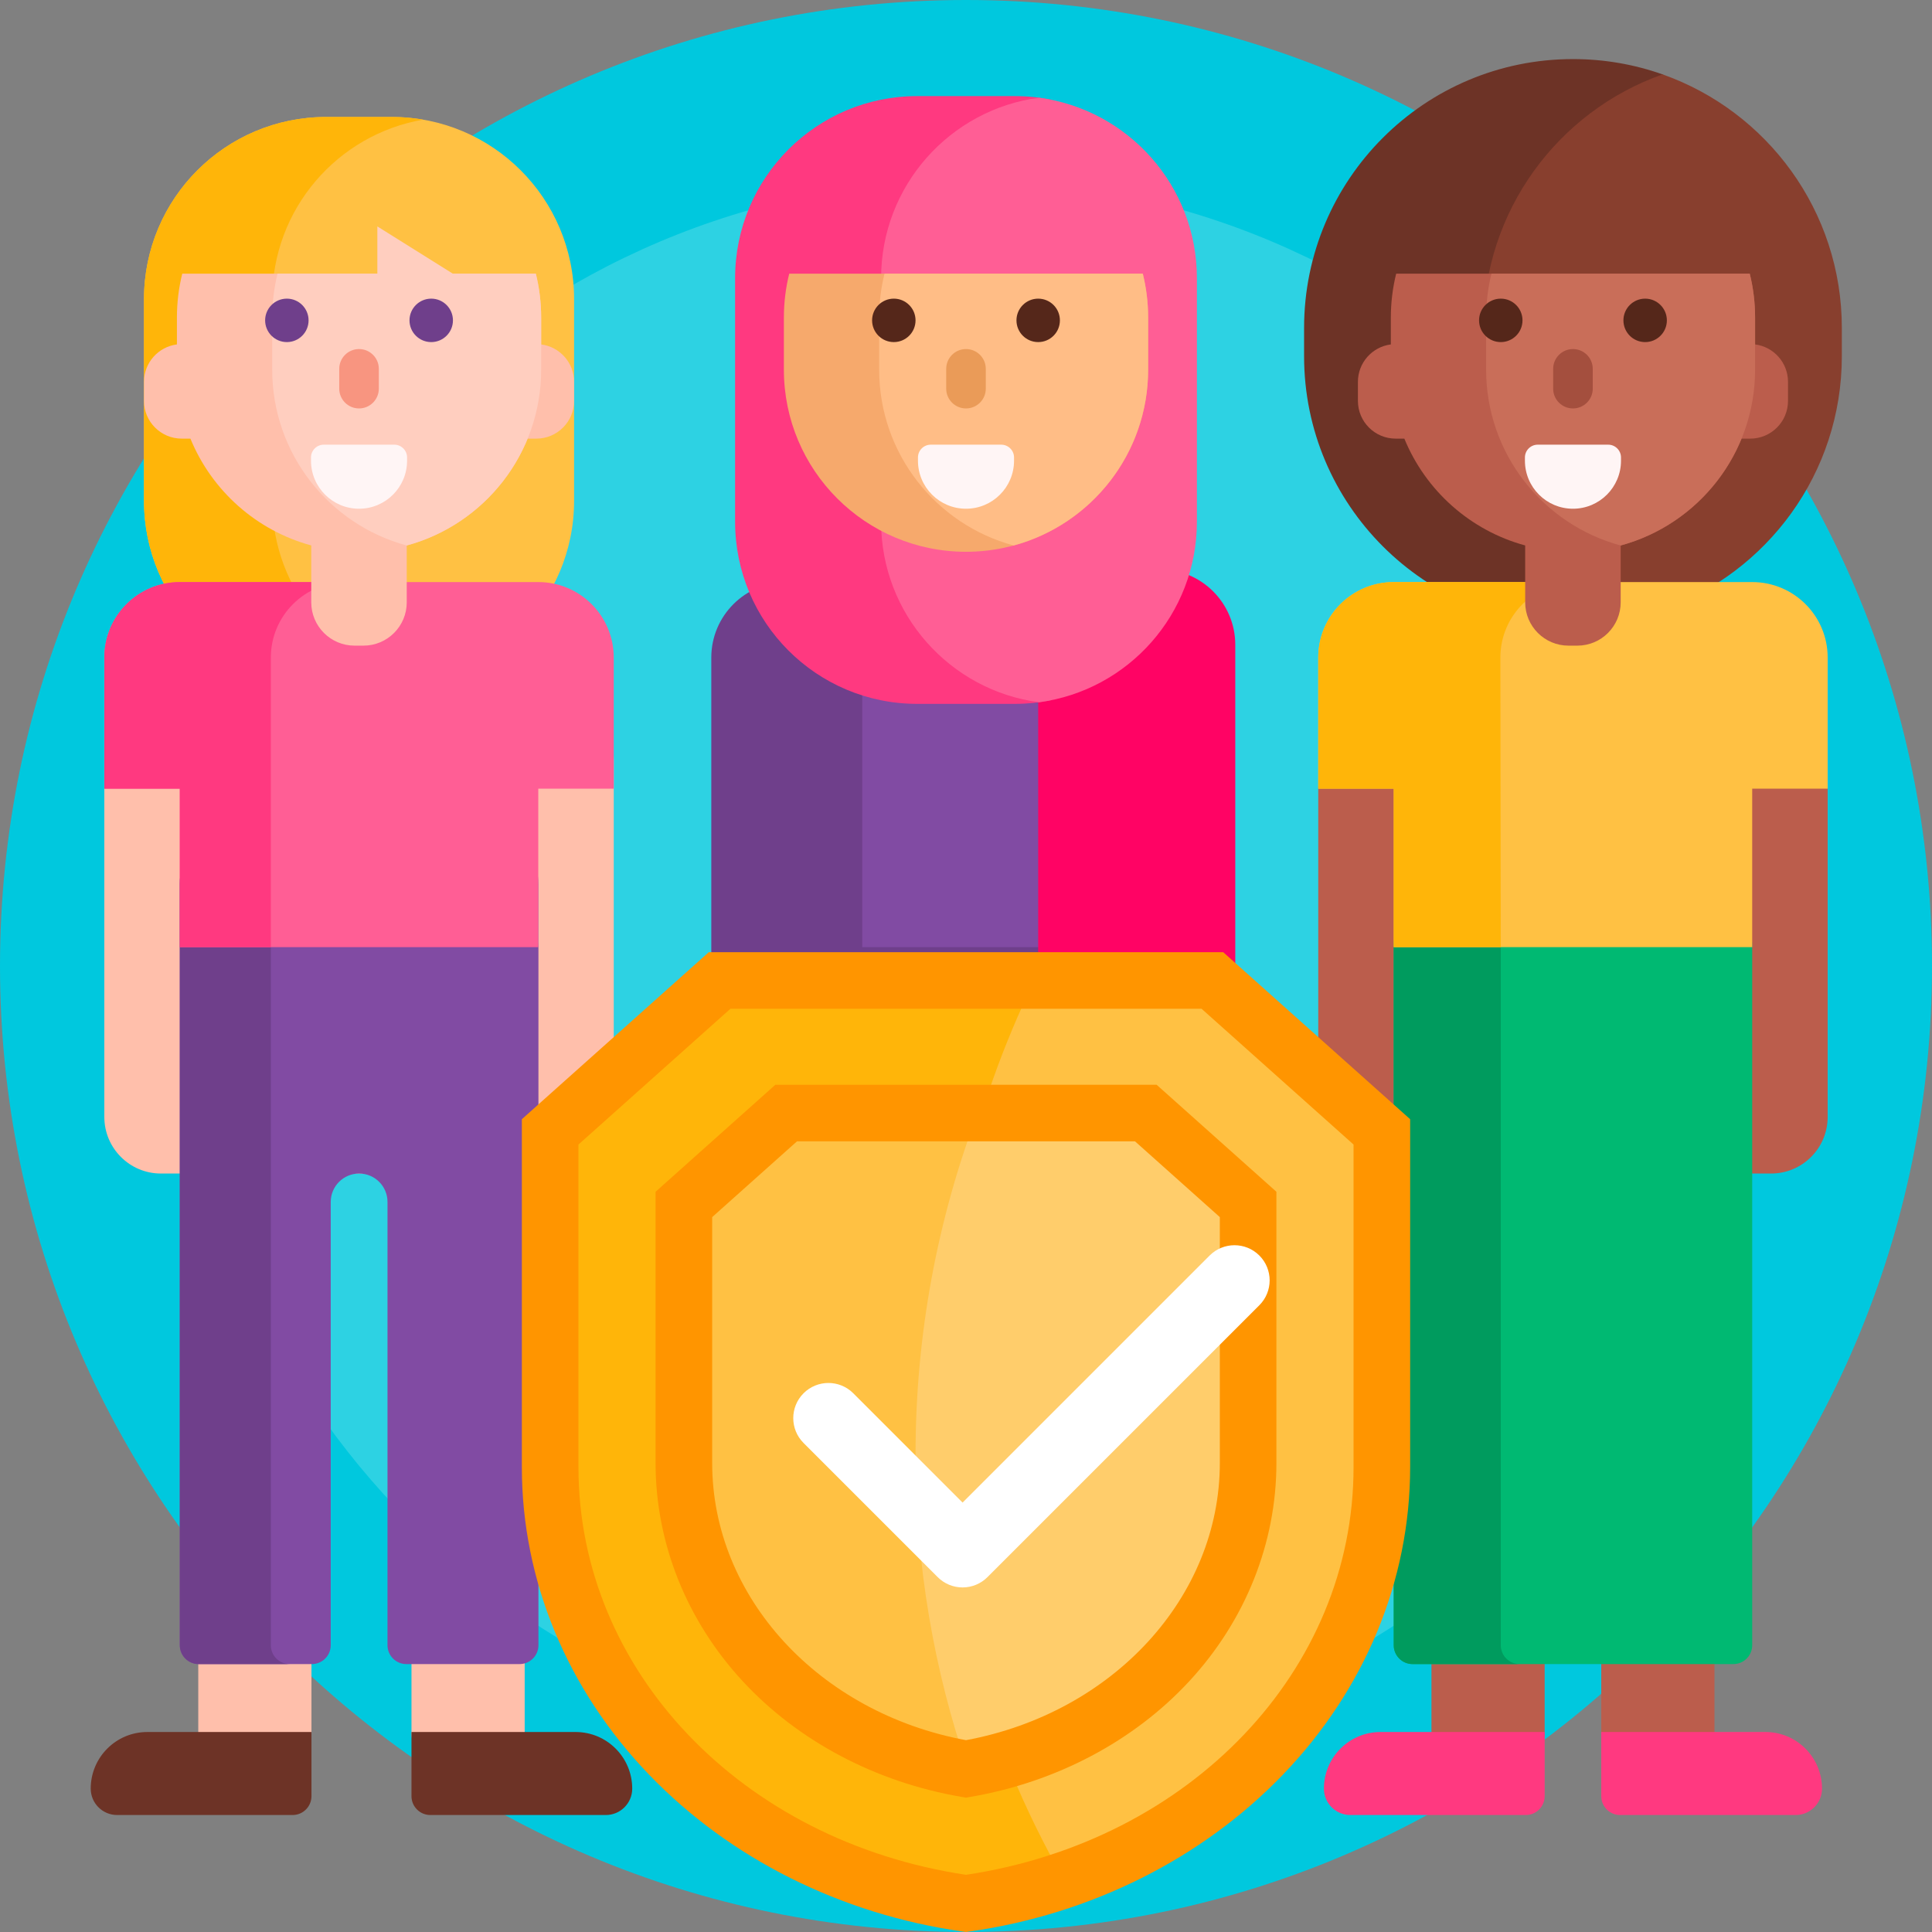<svg id="Capa_1" enable-background="new 0 0 512 512" height="512" viewBox="0 0 512 512" width="512" xmlns="http://www.w3.org/2000/svg"><rect x="0" y="0" width="512" height="512" fill="#808080" stroke="none"/><g><path d="m512 256c0 141.385-114.615 256-256 256s-256-114.615-256-256 114.615-256 256-256 256 114.615 256 256z" fill="#00c8de"/><path d="m464.351 256c0 115.069-93.282 208.351-208.351 208.351s-208.351-93.282-208.351-208.351 93.282-208.351 208.351-208.351 208.351 93.282 208.351 208.351z" fill="#2dd2e3"/><path d="m162.649 201.627v94.373c0 8.284-6.716 15-15 15h-105c-8.284 0-15-6.716-15-15v-94.373c0-11.046 8.954-20 20-20h95c11.046 0 20 8.955 20 20z" fill="#ffbfab"/><path d="m82.543 306.085v153.33c0 4.142-3.358 7.5-7.5 7.5h-15c-4.142 0-7.5-3.358-7.5-7.5v-153.33c0-8.284 6.716-15 15-15s15 6.716 15 15zm41.503-15c-8.284 0-15 6.716-15 15v153.33c0 4.142 3.358 7.5 7.5 7.5h15c4.142 0 7.5-3.358 7.5-7.5v-153.33c0-8.284-6.716-15-15-15z" fill="#ffbfab"/><path d="m39.042 459h43.5v17c0 2.761-2.239 5-5 5h-46.5c-3.866 0-7-3.134-7-7 0-8.284 6.716-15 15-15zm113.504 0h-43.5v17c0 2.761 2.239 5 5 5h46.5c3.866 0 7-3.134 7-7 0-8.284-6.716-15-15-15z" fill="#6d3326"/><path d="m142.692 251v185c0 2.761-2.239 5-5 5h-30c-2.761 0-5-2.239-5-5v-117.478c0-4.154-3.368-7.522-7.522-7.522-4.154 0-7.522 3.368-7.522 7.522v117.478c0 2.761-2.239 5-5 5h-30c-2.761 0-5-2.239-5-5v-201.746c0-11.046 8.954-20 20-20h55c11.046 0 20 8.954 20 20v15.421c.029.438.044.88.044 1.325z" fill="#814ba3"/><path d="m71.776 234.254v201.746c0 2.761 2.239 5 5 5h-24.127c-2.761 0-5-2.239-5-5v-201.746c0-11.046 8.954-20 20-20h24.127c-11.045 0-20 8.955-20 20z" fill="#6f3f8b"/><path d="m277.75 311h-74.25c-8.284 0-15-6.716-15-15v-121.746c0-11.046 8.954-20 20-20h64.25c11.046 0 20 8.954 20 20v121.746c0 8.284-6.716 15-15 15z" fill="#6f3f8b"/><path d="m323.5 251h-95v-76.746c0-11.046 8.954-20 20-20h55c11.046 0 20 8.954 20 20z" fill="#814ba3"/><path d="m327.362 282.327h-52.233v-111.454c0-11.046 8.954-20 20-20h12.233c11.046 0 20 8.954 20 20z" fill="#ff0364"/><path d="m38.16 132.735v-53.47c0-26.656 21.609-48.265 48.265-48.265h17.448c26.656 0 48.265 21.609 48.265 48.265v53.469c0 26.656-21.609 48.265-48.265 48.265h-17.448c-26.656.001-48.265-21.608-48.265-48.264z" fill="#ffc143"/><path d="m112.137 180.294c-2.685.463-5.446.706-8.264.706h-17.448c-26.656 0-48.265-21.609-48.265-48.265v-53.47c0-26.656 21.609-48.265 48.265-48.265h17.448c2.818 0 5.579.242 8.264.706-22.719 3.92-40.001 23.721-40.001 47.56v53.469c0 23.838 17.282 43.639 40.001 47.559z" fill="#ffb509"/><path d="m162.649 209h-20v42h-95v-42h-20v-34.746c0-11.046 8.954-20 20-20h95c11.046 0 20 8.954 20 20z" fill="#ff5e95"/><path d="m71.776 174.254v76.746h-24.127v-42h-20v-34.746c0-11.046 8.954-20 20-20h44.127c-11.045 0-20 8.955-20 20z" fill="#ff3980"/><path d="m152.138 101.197v5.043c0 5.523-4.477 10-10 10h-2.305c-5.642 13.781-17.474 24.371-32.039 28.315v15.066c0 6.341-5.141 11.482-11.482 11.482h-2.346c-6.342 0-11.482-5.141-11.482-11.482v-15.072c-14.556-3.948-26.38-14.535-32.02-28.309h-2.304c-5.523 0-10-4.477-10-10v-5.043c0-5.091 3.804-9.293 8.724-9.919v-7.105c0-4.017.491-7.919 1.416-11.651h93.698c.925 3.731 1.416 7.633 1.416 11.651v7.105c4.92.626 8.724 4.828 8.724 9.919z" fill="#ffbfab"/><path d="m100 72.522v-12.522l20 12.522h21.999c.925 3.731 1.416 7.634 1.416 11.651v13.79c0 22.288-15.107 41.047-35.639 46.597-20.533-5.55-35.639-24.309-35.639-46.597v-13.79c0-4.017.491-7.92 1.416-11.651z" fill="#ffcebf"/><path d="m442 161.092c-7.82 2.951-16.296 4.565-25.149 4.565-39.353 0-71.255-31.902-71.255-71.255v-7.49c0-39.353 31.902-71.255 71.255-71.255 8.32 0 16.307 1.426 23.73 4.047.496.175.498.871.01 1.067-26.2 10.53-44.697 36.175-44.697 66.141v7.49c0 30.501 19.163 56.525 46.106 66.69z" fill="#6d3326"/><path d="m488.106 86.913v7.49c0 31.026-19.829 57.42-47.505 67.201-27.676-9.781-47.505-36.175-47.505-67.201v-7.49c0-31.026 19.829-57.42 47.505-67.201 27.676 9.781 47.505 36.175 47.505 67.201z" fill="#883f2e"/><path d="m409.351 302v157.5c0 4.142-3.358 7.5-7.5 7.5h-15c-4.142 0-7.5-3.358-7.5-7.5v-157.5c0-8.284 6.716-15 15-15 8.284 0 15 6.716 15 15zm30-15c-8.284 0-15 6.716-15 15v157.5c0 4.142 3.358 7.5 7.5 7.5h15c4.142 0 7.5-3.358 7.5-7.5v-157.5c0-8.284-6.716-15-15-15z" fill="#bb5d4c"/><path d="m365.851 459h43.5v17c0 2.761-2.239 5-5 5h-46.5c-3.866 0-7-3.134-7-7 0-8.284 6.716-15 15-15zm102 0h-43.5v17c0 2.761 2.239 5 5 5h46.5c3.866 0 7-3.134 7-7 0-8.284-6.716-15-15-15z" fill="#ff3980"/><path d="m469.351 311h-105c-8.284 0-15-6.716-15-15v-86.872c0-11.046 8.954-20 20-20h95c11.046 0 20 8.954 20 20v86.872c0 8.284-6.716 15-15 15z" fill="#bb5d4c"/><path d="m464.351 251v185c0 2.761-2.239 5-5 5h-85c-2.761 0-5-2.239-5-5v-185c0-11.046 8.954-20 20-20h55c11.046 0 20 8.954 20 20z" fill="#00b972"/><path d="m402.722 441h-28.371c-2.761 0-5-2.239-5-5v-185c0-11.046 8.954-20 20-20h28.371c-11.046 0-20 8.954-20 20v185c0 2.761 2.238 5 5 5z" fill="#009b5e"/><path d="m484.351 209h-20v42h-95v-42h-20v-34.746c0-11.046 8.954-20 20-20h95c11.046 0 20 8.954 20 20z" fill="#ffc143"/><path d="m397.722 251h-28.371v-42h-20v-34.746c0-11.046 8.954-20 20-20h48.265c-11.046 0-20 8.954-20 20z" fill="#ffb509"/><path d="m473.84 101.197v5.043c0 5.523-4.477 10-10 10h-2.305c-5.643 13.781-17.474 24.371-32.039 28.315v15.066c0 6.341-5.141 11.482-11.482 11.482h-2.346c-6.342 0-11.482-5.141-11.482-11.482v-15.072c-14.556-3.948-26.38-14.535-32.02-28.309h-2.305c-5.523 0-10-4.477-10-10v-5.043c0-5.091 3.804-9.293 8.724-9.919v-7.105c0-4.017.491-7.919 1.416-11.651h93.699c.925 3.731 1.416 7.633 1.416 11.651v7.105c4.921.626 8.724 4.828 8.724 9.919z" fill="#bb5d4c"/><path d="m463.701 72.522c.925 3.731 1.416 7.634 1.416 11.651v13.79c0 22.288-15.107 41.047-35.639 46.597-20.532-5.55-35.639-24.309-35.639-46.597v-13.79c0-4.017.491-7.92 1.416-11.651z" fill="#c96e59"/><path d="m278.623 185.558c-3.132.639-6.375.974-9.695.974h-25.855c-26.656 0-48.265-21.609-48.265-48.265v-64.534c0-26.656 21.609-48.265 48.265-48.265h25.855c3.321 0 6.563.336 9.695.974-22.01 4.488-38.57 23.956-38.57 47.291v64.533c0 23.336 16.56 42.803 38.57 47.292z" fill="#ff3980"/><path d="m317.193 73.733v64.533c0 24.48-18.225 44.702-41.846 47.841-23.622-3.139-41.846-23.361-41.846-47.841v-64.533c0-24.48 18.225-44.702 41.846-47.841 23.621 3.139 41.846 23.362 41.846 47.841z" fill="#ff5e95"/><path d="m302.849 72.522c.925 3.731 1.417 7.633 1.417 11.651v13.79c0 26.656-21.609 48.265-48.265 48.265-26.656 0-48.265-21.609-48.265-48.265v-13.79c0-4.017.491-7.919 1.416-11.651z" fill="#f6a96c"/><path d="m302.85 72.522c.925 3.731 1.416 7.634 1.416 11.651v13.79c0 22.288-15.107 41.047-35.639 46.597-20.533-5.55-35.639-24.309-35.639-46.597v-13.79c0-4.017.491-7.92 1.416-11.651z" fill="#ffbd86"/><path d="m416.851 108.24c-2.897 0-5.246-2.349-5.246-5.246v-5.245c0-2.897 2.349-5.245 5.246-5.245s5.245 2.349 5.245 5.245v5.245c.001 2.897-2.348 5.246-5.245 5.246z" fill="#a44f3e"/><path d="m261.245 97.749v5.245c0 2.897-2.348 5.246-5.245 5.246s-5.246-2.349-5.246-5.246v-5.245c0-2.897 2.349-5.245 5.246-5.245s5.245 2.348 5.245 5.245z" fill="#ea9b58"/><path d="m100.394 97.749v5.245c0 2.897-2.348 5.246-5.245 5.246s-5.246-2.349-5.246-5.246v-5.245c0-2.897 2.349-5.245 5.246-5.245s5.245 2.348 5.245 5.245z" fill="#f89580"/><path d="m403.478 84.901c0 3.179-2.577 5.757-5.757 5.757s-5.757-2.577-5.757-5.757c0-3.179 2.577-5.757 5.757-5.757s5.757 2.578 5.757 5.757zm32.502-5.756c-3.179 0-5.757 2.577-5.757 5.757 0 3.179 2.577 5.757 5.757 5.757s5.757-2.577 5.757-5.757-2.578-5.757-5.757-5.757zm-193.353 5.756c0 3.179-2.577 5.757-5.757 5.757-3.179 0-5.757-2.577-5.757-5.757s2.577-5.757 5.757-5.757c3.18.001 5.757 2.578 5.757 5.757zm32.502-5.756c-3.179 0-5.757 2.577-5.757 5.757s2.577 5.757 5.757 5.757 5.757-2.577 5.757-5.757-2.578-5.757-5.757-5.757z" fill="#55271a"/><path d="m81.776 84.901c0 3.179-2.577 5.757-5.757 5.757-3.179 0-5.757-2.577-5.757-5.757 0-3.179 2.577-5.757 5.757-5.757 3.18.001 5.757 2.578 5.757 5.757zm32.502-5.756c-3.179 0-5.757 2.577-5.757 5.757 0 3.179 2.577 5.757 5.757 5.757 3.179 0 5.757-2.577 5.757-5.757s-2.578-5.757-5.757-5.757z" fill="#6f3f8b"/><path d="m429.582 121.239v.849c0 7.031-5.7 12.731-12.731 12.731s-12.731-5.699-12.731-12.731v-.849c0-1.875 1.52-3.395 3.395-3.395h18.672c1.875 0 3.395 1.52 3.395 3.395zm-164.246-3.395h-18.672c-1.875 0-3.395 1.52-3.395 3.395v.849c0 7.031 5.7 12.731 12.731 12.731s12.731-5.7 12.731-12.731v-.849c0-1.875-1.52-3.395-3.395-3.395zm-160.851 0h-18.672c-1.875 0-3.395 1.52-3.395 3.395v.849c0 7.031 5.7 12.731 12.731 12.731s12.731-5.699 12.731-12.731v-.849c0-1.875-1.52-3.395-3.395-3.395z" fill="#fff5f5"/><path d="m366.204 299.958v88.89c0 58.316-47.737 106.67-110.204 115.576-62.467-8.906-110.204-57.261-110.204-115.576v-88.89c17.539-15.669 27.372-24.454 44.91-40.122h130.588c17.538 15.668 27.372 24.453 44.91 40.122z" fill="#ffb509"/><path d="m334.404 323.669v63.241c0 41.488-33.962 75.89-78.404 82.226-44.442-6.336-78.404-40.738-78.404-82.226v-63.241c12.478-11.147 19.474-17.397 31.951-28.545h92.906c12.478 11.147 19.474 17.397 31.951 28.545z" fill="#ffc143"/><path d="m366.204 299.958v88.89c0 49.922-34.984 92.544-84.245 109.367-21.293-37.342-33.459-80.563-33.459-126.625 0-40.068 9.205-77.985 25.616-111.754h47.178c17.538 15.668 27.372 24.453 44.91 40.122z" fill="#ffc143"/><path d="m303.651 294.964 27.115 24.224v68.518c0 39.784-31.043 73.365-74.304 80.997-8.967-26.094-13.834-54.094-13.834-83.231 0-31.864 5.822-62.369 16.459-90.508z" fill="#ffcd6b"/><path d="m324.156 252.335h-136.312l-49.548 44.265v92.247c0 29.962 11.995 58.914 33.776 81.521 21.366 22.177 50.796 36.908 82.869 41.481l1.059.151 1.059-.151c32.073-4.573 61.503-19.304 82.869-41.481 21.781-22.606 33.776-51.558 33.776-81.521v-92.247zm34.548 136.513c0 53.778-43.125 99.045-102.704 107.997-59.579-8.951-102.704-54.218-102.704-107.997v-85.533l40.272-35.979h124.863l40.272 35.979v85.533zm-102.704 87.546-1.27-.218c-22.687-3.897-43.261-14.791-57.935-30.671-14.871-16.095-23.062-36.622-23.062-57.798v-71.875l31.753-28.367h101.025l31.753 28.367v71.875c0 21.177-8.189 41.703-23.061 57.798-14.674 15.881-35.249 26.774-57.936 30.671zm-67.266-153.849v65.161c0 35.49 28.21 66.2 67.266 73.459 39.056-7.259 67.266-37.969 67.266-73.459v-65.161l-22.478-20.081h-89.576z" fill="#ff9500"/><path d="m333.74 345.9-72.059 72.06c-1.747 1.747-4.117 2.728-6.588 2.728s-4.841-.981-6.588-2.728l-35.553-35.554c-3.639-3.639-3.639-9.537 0-13.176 3.639-3.638 9.538-3.636 13.175 0l28.966 28.967 65.472-65.473c3.638-3.637 9.537-3.637 13.175 0 3.638 3.639 3.638 9.537 0 13.176z" fill="#fff"/></g></svg>